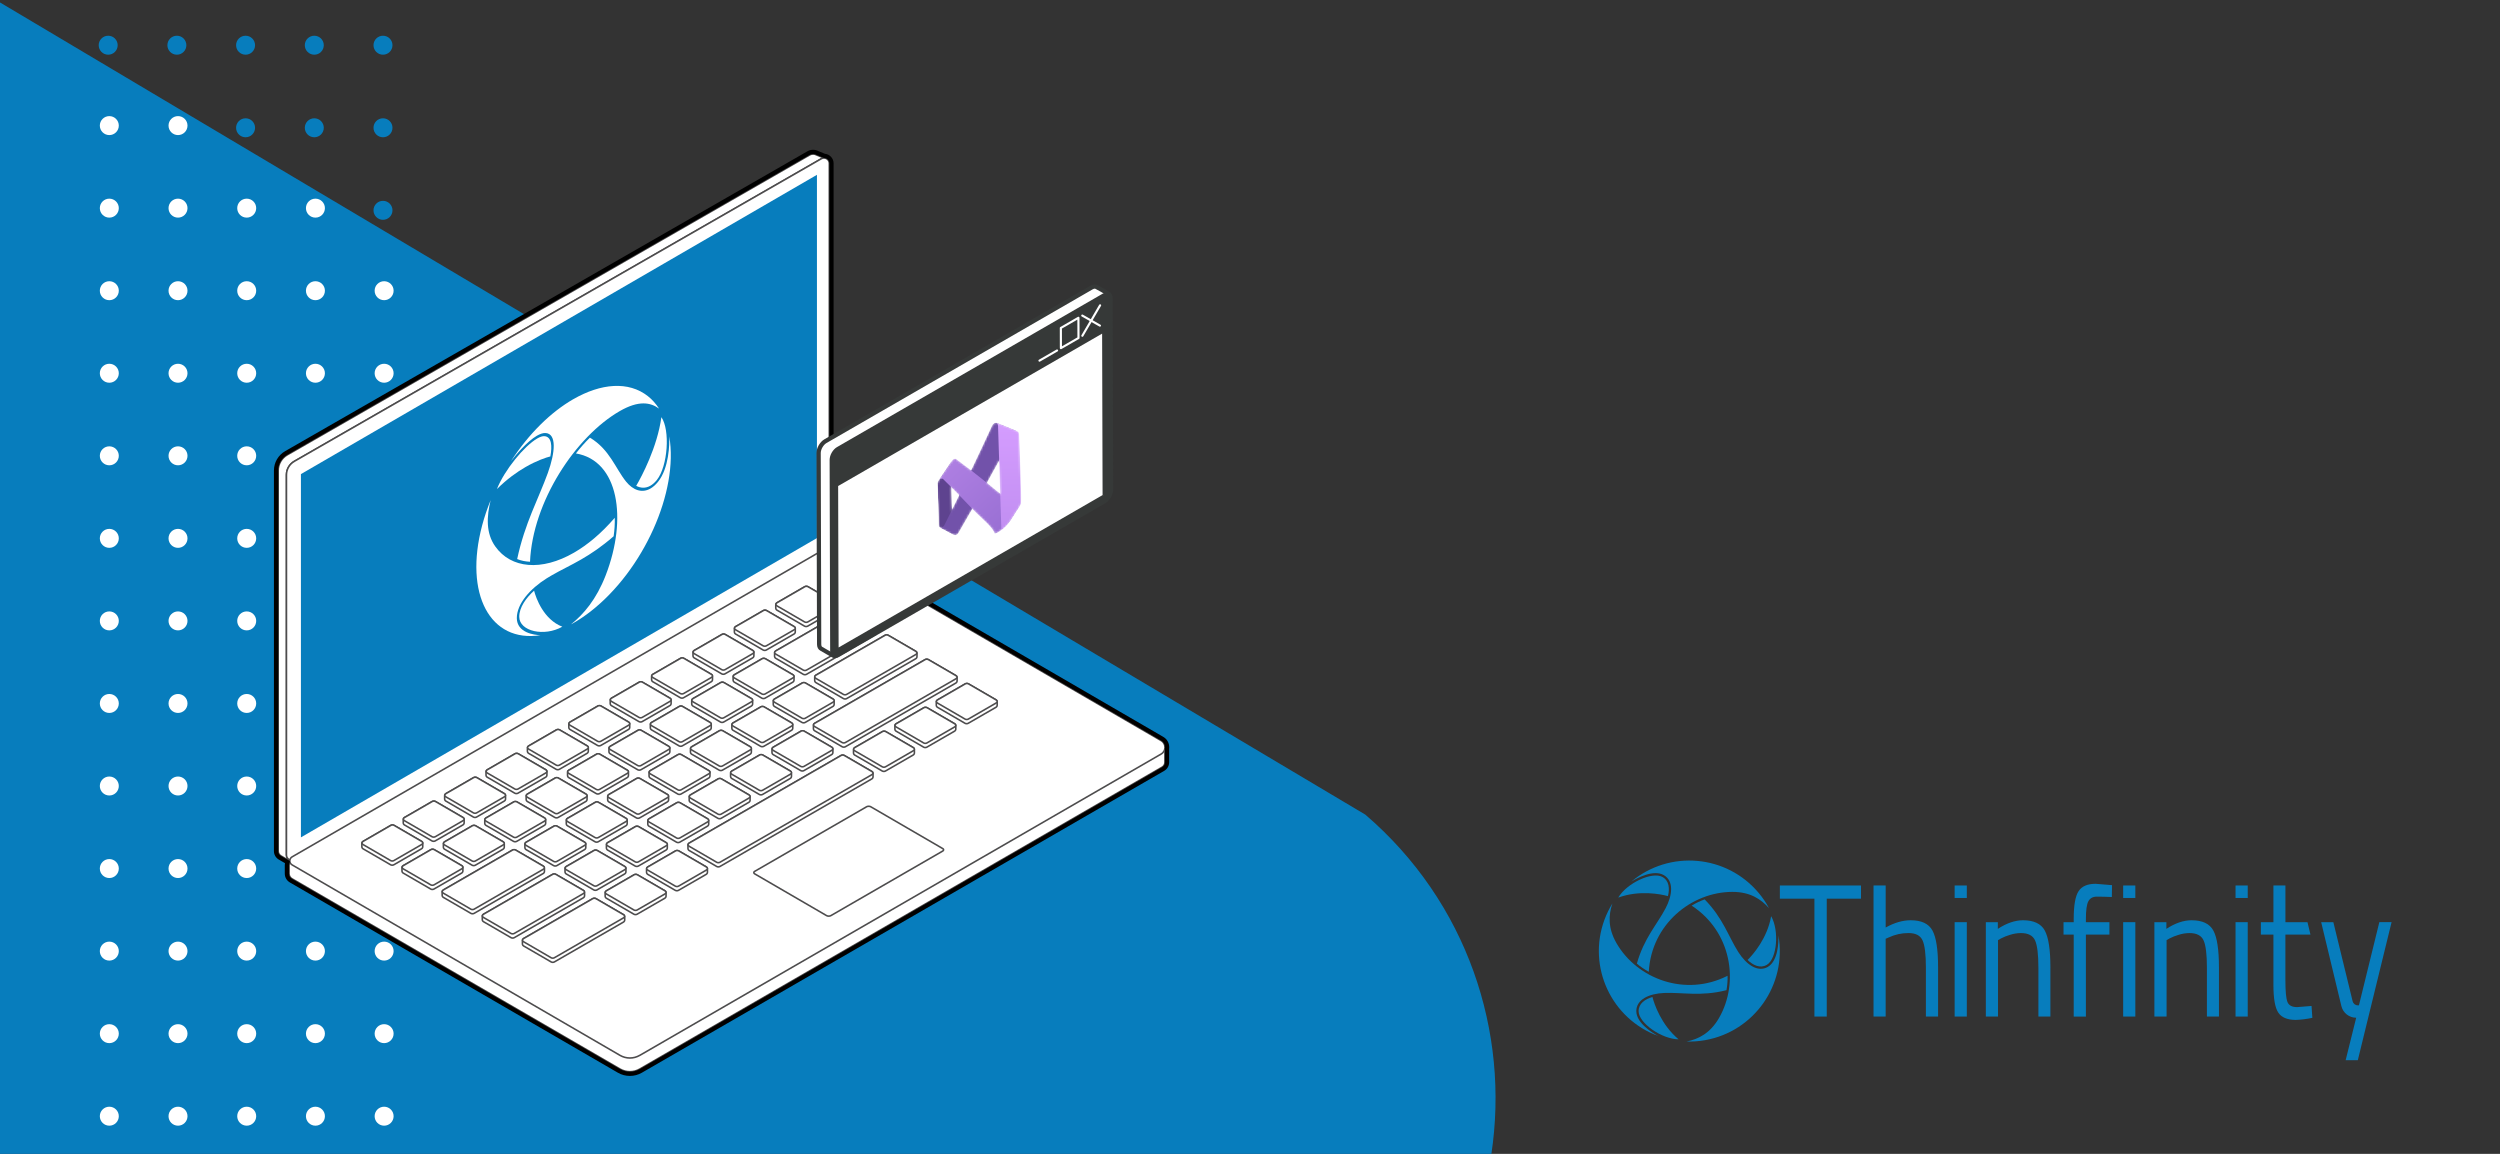 <?xml version="1.0" encoding="UTF-8"?> <svg xmlns="http://www.w3.org/2000/svg" xmlns:xlink="http://www.w3.org/1999/xlink" id="a" viewBox="0 0 1170 540"><rect x="0" y="0" width="1170" height="540" fill="#333333" stroke="none"/><defs><style>.fc{fill:#363938;stroke-miterlimit:10;}.fc,.fd,.fe{stroke:#363938;}.ff{fill:#077dbd;}.fg{fill:url(#fb);}.fh,.fi,.fe{fill:#fff;}.fj,.fd,.fk,.fi,.fe{stroke-linecap:round;stroke-linejoin:round;}.fj,.fd,.fk,.fl{fill:none;}.fj,.fi{stroke:#4d4c4d;stroke-width:.75px;}.fm{clip-path:url(#cc);}.fd{stroke-width:2px;}.fn{fill:url(#f`);}.fk{stroke:#fff;}.fo{mask:url(#ex);}.fp{clip-path:url(#ew);}.fq{clip-path:url(#b);}.fr{clip-path:url(#c);}.fs{fill:#5e438f;}.fe{stroke-width:.76px;}.ft{fill:url(#fa);}.fu{clip-path:url(#cb);}.fv{clip-path:url(#ev);}</style><clipPath id="b"><polygon class="fl" points="33.26 -425.91 196.26 -425.91 196.26 157.09 33.26 58.09 33.26 -425.91"></polygon></clipPath><clipPath id="c"><rect class="fl" x="27.11" y="-434.79" width="169.55" height="1094.03"></rect></clipPath><clipPath id="cb"><polygon class="fl" points="197.13 621.75 34.13 621.75 34.13 22.75 197.13 121.75 197.13 621.75"></polygon></clipPath><clipPath id="cc"><rect class="fl" x="33.74" y="-463.39" width="169.55" height="1094.03"></rect></clipPath><clipPath id="ev"><polyline class="fl" points="430.09 226.59 453.87 204.31 467.01 194.01 486.05 203.58 482.72 234.92 464.37 255.42 437.46 256.03"></polyline></clipPath><clipPath id="ew"><path class="fl" d="M438.19,211.52c12.83-6.39,25.65-12.78,38.48-19.17,.56,17.46,2.19,35.34,.78,52.76-12.79,5.14-25.58,10.28-38.37,15.42,.74-16.28-.4-32.73-.88-49.01Z"></path></clipPath><mask id="ex" x="438.65" y="197.8" width="39.37" height="52.65" maskUnits="userSpaceOnUse"><g id="ey"><path class="fh" d="M446.52,250.33c-2.65-1.45-3.98-2.15-6.63-3.53-.21-.11-.38-.29-.5-.52-.12-.24-.19-.53-.2-.85-.22-7.4-.33-11.1-.55-18.49-.01-.32,.04-.66,.14-1,.1-.34,.26-.66,.45-.95,2.5-3.67,3.74-5.53,6.24-9.27-.19,.29-.35,.62-.45,.96-.1,.34-.15,.69-.14,1.01,.31,10.41,.62,20.82,.94,31.23,0,.32,.08,.62,.2,.86,.12,.24,.29,.43,.5,.54Z"></path><path class="fh" d="M476.25,201.93c-.27-.11-.59-.09-.9,.06-.21,.1-.41,.25-.59,.45-.19,.2-.35,.44-.49,.71l-.11,.21c-2.61,4.91-3.92,7.33-6.54,12.14-2.3,4.22-3.45,6.31-5.75,10.46-2.73,4.91-4.09,7.34-6.83,12.15-2.53,4.45-3.8,6.65-6.33,11.01l-.11,.19c-.14,.25-.31,.47-.5,.65-.19,.18-.39,.31-.6,.39-.35,.14-.69,.13-.98-.02-2.65-1.45-3.98-2.15-6.63-3.53,.34,.18,.75,.15,1.15-.08s.77-.64,1.03-1.15c2.73-5.47,4.1-8.24,6.82-13.84,2.24-4.59,3.36-6.91,5.59-11.59,3.91-8.2,5.86-12.36,9.76-20.82,.14-.31,.32-.6,.53-.83,.2-.24,.43-.42,.66-.53,.32-.16,.63-.19,.9-.08,3.97,1.56,5.95,2.37,9.93,4.07Z"></path><path class="fh" d="M477.36,236.66c-3.75,5.14-4.32,8.38-10.02,12.34-.48,.33-.94,.57-1.29,.68-.35,.11-.57,.07-.62-.11-.75-2.87-6.09-6.92-10.4-11.46-2.46-2.6-3.69-3.87-6.14-6.39-2.99-3.05-4.48-4.54-7.46-7.46-.28-.27-.66-.34-1.07-.21-.41,.13-.81,.47-1.13,.93,2.5-3.67,3.74-5.53,6.24-9.27,.27-.4,.6-.71,.95-.88,.2-.1,.41-.15,.6-.14,.19,0,.37,.07,.52,.19l.12,.09c2.72,2.02,4.08,3.05,6.81,5.15,2.95,2.28,4.42,3.44,7.38,5.82,2.5,2.01,3.75,3.04,6.25,5.12,2.84,2.37,4.27,3.58,7.12,6.04l.12,.11c.15,.14,.33,.22,.53,.25,.19,.03,.4,0,.61-.09,.32-.13,.62-.38,.88-.73Z"></path><path class="fh" d="M477.02,203.44c.33,10.36,.66,20.71,.99,31.07,.01,.37-.04,.75-.16,1.13-.11,.37-.29,.73-.5,1.02-3.75,5.14-4.32,8.38-10.02,12.34,.33-.23,.65-.49,.95-.76,.29-.27,.35-.65,.34-1.01-.21-6.46-.31-9.69-.52-16.16-.2-6.23-.3-9.35-.5-15.58-.21-6.47-.31-9.7-.52-16.17-.01-.36-.09-.68-.22-.94-.13-.26-.32-.44-.55-.53,3.97,1.56,5.95,2.37,9.93,4.07,.23,.1,.41,.29,.55,.55,.13,.26,.21,.59,.22,.96Z"></path></g></mask><linearGradient id="f`" x1="477.57" y1="339.06" x2="437.63" y2="298.87" gradientTransform="translate(0 542) scale(1 -1)" gradientUnits="userSpaceOnUse"><stop offset="0" stop-color="#7252aa"></stop><stop offset="1" stop-color="#7252aa"></stop></linearGradient><linearGradient id="fa" x1="444.51" y1="326.61" x2="470.86" y2="297.11" gradientTransform="translate(0 542) scale(1 -1)" gradientUnits="userSpaceOnUse"><stop offset="0" stop-color="#ae7fe2"></stop><stop offset="1" stop-color="#9a70d4"></stop></linearGradient><linearGradient id="fb" x1="472.17" y1="345.18" x2="472.17" y2="293.05" gradientTransform="translate(0 542) scale(1 -1)" gradientUnits="userSpaceOnUse"><stop offset="0" stop-color="#d59dff"></stop><stop offset="1" stop-color="#c18ef1"></stop></linearGradient></defs><g class="fq"><g class="fr"><g><g id="d"><circle class="ff" cx="179.24" cy="21.16" r="4.44"></circle></g><g id="e"><circle class="ff" cx="179.24" cy="59.8" r="4.44"></circle></g><g id="f"><circle class="ff" cx="179.24" cy="98.43" r="4.44"></circle></g><g id="g"><circle class="ff" cx="179.24" cy="137.06" r="4.44"></circle></g><g id="h"><circle class="ff" cx="179.24" cy="175.7" r="4.44"></circle></g><g id="i"><circle class="ff" cx="179.24" cy="214.33" r="4.44"></circle></g><g id="j"><circle class="ff" cx="179.24" cy="252.96" r="4.44"></circle></g><g id="k"><circle class="ff" cx="179.24" cy="291.6" r="4.44"></circle></g><g id="l"><circle class="ff" cx="179.24" cy="330.23" r="4.44"></circle></g><g id="m"><circle class="ff" cx="179.24" cy="368.86" r="4.44"></circle></g><g id="n"><circle class="ff" cx="179.24" cy="407.5" r="4.44"></circle></g><g id="o"><circle class="ff" cx="179.24" cy="446.13" r="4.44"></circle></g><g id="p"><circle class="ff" cx="179.24" cy="484.76" r="4.44"></circle></g><g id="q"><circle class="ff" cx="179.24" cy="523.4" r="4.44"></circle></g><g id="r"><circle class="ff" cx="147.09" cy="21.16" r="4.44"></circle></g><g id="s"><circle class="ff" cx="147.09" cy="59.8" r="4.44"></circle></g><g id="t"><circle class="ff" cx="147.09" cy="98.43" r="4.44"></circle></g><g id="u"><circle class="ff" cx="147.09" cy="137.06" r="4.44"></circle></g><g id="v"><circle class="ff" cx="147.09" cy="175.7" r="4.44"></circle></g><g id="w"><circle class="ff" cx="147.09" cy="214.33" r="4.44"></circle></g><g id="x"><circle class="ff" cx="147.09" cy="252.96" r="4.44"></circle></g><g id="y"><circle class="ff" cx="147.09" cy="291.6" r="4.44"></circle></g><g id="a`"><circle class="ff" cx="147.09" cy="330.23" r="4.44"></circle></g><g id="aa"><circle class="ff" cx="147.09" cy="368.86" r="4.44"></circle></g><g id="ab"><circle class="ff" cx="147.09" cy="407.5" r="4.44"></circle></g><g id="ac"><circle class="ff" cx="147.09" cy="446.13" r="4.44"></circle></g><g id="ad"><circle class="ff" cx="147.09" cy="484.76" r="4.44"></circle></g><g id="ae"><circle class="ff" cx="147.09" cy="523.4" r="4.44"></circle></g><g id="af"><circle class="ff" cx="114.93" cy="21.16" r="4.44"></circle></g><g id="ag"><circle class="ff" cx="114.93" cy="59.8" r="4.44"></circle></g><g id="ah"><circle class="ff" cx="114.93" cy="98.43" r="4.44"></circle></g><g id="ai"><circle class="ff" cx="114.93" cy="137.06" r="4.44"></circle></g><g id="aj"><circle class="ff" cx="114.93" cy="175.7" r="4.44"></circle></g><g id="ak"><circle class="ff" cx="114.93" cy="214.33" r="4.44"></circle></g><g id="al"><circle class="ff" cx="114.93" cy="252.96" r="4.44"></circle></g><g id="am"><circle class="ff" cx="114.93" cy="291.6" r="4.44"></circle></g><g id="an"><circle class="ff" cx="114.93" cy="330.23" r="4.44"></circle></g><g id="ao"><circle class="ff" cx="114.93" cy="368.86" r="4.44"></circle></g><g id="ap"><circle class="ff" cx="114.93" cy="407.5" r="4.44"></circle></g><g id="aq"><circle class="ff" cx="114.93" cy="446.13" r="4.44"></circle></g><g id="ar"><circle class="ff" cx="114.93" cy="484.76" r="4.44"></circle></g><g id="as"><circle class="ff" cx="114.93" cy="523.4" r="4.44"></circle></g><g id="at"><circle class="ff" cx="82.78" cy="21.16" r="4.44"></circle></g><g id="au"><circle class="ff" cx="82.78" cy="59.8" r="4.44"></circle></g><g id="av"><circle class="ff" cx="82.78" cy="98.43" r="4.44"></circle></g><g id="aw"><circle class="ff" cx="82.78" cy="137.06" r="4.44"></circle></g><g id="ax"><circle class="ff" cx="82.78" cy="175.7" r="4.44"></circle></g><g id="ay"><circle class="ff" cx="82.78" cy="214.33" r="4.44"></circle></g><g id="b`"><circle class="ff" cx="82.78" cy="252.96" r="4.44"></circle></g><g id="ba"><circle class="ff" cx="82.78" cy="291.6" r="4.44"></circle></g><g id="bb"><circle class="ff" cx="82.78" cy="330.23" r="4.44"></circle></g><g id="bc"><circle class="ff" cx="82.78" cy="368.86" r="4.44"></circle></g><g id="bd"><circle class="ff" cx="82.78" cy="407.5" r="4.44"></circle></g><g id="be"><circle class="ff" cx="82.78" cy="446.13" r="4.44"></circle></g><g id="bf"><circle class="ff" cx="82.78" cy="484.76" r="4.44"></circle></g><g id="bg"><circle class="ff" cx="82.78" cy="523.4" r="4.44"></circle></g><g id="bh"><circle class="ff" cx="50.63" cy="21.16" r="4.44"></circle></g><g id="bi"><circle class="ff" cx="50.63" cy="59.8" r="4.44"></circle></g><g id="bj"><circle class="ff" cx="50.63" cy="98.43" r="4.44"></circle></g><g id="bk"><circle class="ff" cx="50.63" cy="137.06" r="4.44"></circle></g><g id="bl"><circle class="ff" cx="50.63" cy="175.7" r="4.44"></circle></g><g id="bm"><circle class="ff" cx="50.63" cy="214.33" r="4.44"></circle></g><g id="bn"><circle class="ff" cx="50.63" cy="252.96" r="4.44"></circle></g><g id="bo"><circle class="ff" cx="50.63" cy="291.6" r="4.44"></circle></g><g id="bp"><circle class="ff" cx="50.63" cy="330.23" r="4.44"></circle></g><g id="bq"><circle class="ff" cx="50.63" cy="368.86" r="4.44"></circle></g><g id="br"><circle class="ff" cx="50.63" cy="407.5" r="4.44"></circle></g><g id="bs"><circle class="ff" cx="50.63" cy="446.13" r="4.44"></circle></g><g id="bt"><circle class="ff" cx="50.63" cy="484.76" r="4.44"></circle></g><g id="bu"><circle class="ff" cx="50.63" cy="523.4" r="4.44"></circle></g></g></g></g><g><path id="bv" class="ff" d="M827.37,452.49c4.77-2.77,5.08-11.65,4.94-14.72,4.05,23.04-11.35,44.99-34.39,49.04-2.83,.5-5.71,.7-8.58,.62,5.52-1.11,11.01-3.82,15.17-11.02,9.6-16.66,5.76-40.5-12.81-52.57,1.92-1.19,3.96-2.17,6.09-2.92,8.62,8.82,11.1,17.31,15.7,24.58,3.79,5.98,9.16,9.73,13.88,7h0Z"></path><path id="bw" class="ff" d="M826.89,451.53c4.75-2.8,5.88-15.92,2.01-22.76-1.81,10.45-8.62,18.14-11.03,20.49,2.59,2.51,5.93,4.1,9.02,2.27h0Z"></path><path id="bx" class="ff" d="M765.8,473.23c0,5.54,7.55,10.22,10.29,11.64-21.97-8.03-33.27-32.34-25.25-54.31,.99-2.7,2.25-5.29,3.76-7.74-1.79,5.33-2.21,11.46,1.96,18.65,9.61,16.65,32.18,25.24,51.94,15.19,.07,2.26-.1,4.52-.52,6.74-11.98,3.06-20.56,.95-29.16,1.31-7.1,.29-13.03,3.06-13.03,8.52h.01Z"></path><path id="by" class="ff" d="M766.87,473.28c.04,5.52,10.84,13.05,18.7,13.12-8.12-6.79-11.41-16.55-12.22-19.8-3.46,.98-6.51,3.07-6.48,6.68h0Z"></path><path id="c`" class="ff" d="M778.63,409.54c-4.8-2.76-12.62,1.43-15.22,3.08,17.94-15.02,44.65-12.65,59.67,5.29,1.85,2.21,3.46,4.59,4.83,7.13-3.73-4.22-8.8-7.64-17.13-7.64-19.22,0-37.95,15.25-39.15,37.39-1.99-1.07-3.86-2.35-5.58-3.82,3.34-11.9,9.45-18.28,13.45-25.9,3.3-6.28,3.87-12.8-.85-15.52h-.02Z"></path><path id="ca" class="ff" d="M778.05,410.44c-4.8-2.72-16.71,2.86-20.72,9.64,9.96-3.65,20.05-1.61,23.26-.69,.88-3.49,.61-7.18-2.54-8.95h0Z"></path><path class="ff" d="M976.2,437.4v38.36h-5.7v-38.36h-4.77v-5.81h4.77v-1.6c0-6.32,.76-10.63,2.28-12.93s4.18-3.45,7.97-3.44l7.67,.63-.08,5.55c-2.84-.12-5.18-.18-7.02-.18s-3.16,.71-3.95,2.14c-.78,1.43-1.17,4.21-1.17,8.32v1.51h11.01v5.81h-11.01Z"></path><path class="ff" d="M832.97,420.58v-6.17h37.97v6.17h-16.02v55.17h-5.77v-55.17h-16.18Z"></path><path class="ff" d="M882.5,475.75h-5.69v-61.35h5.69v19.68c4.05-2.26,7.95-3.4,11.69-3.4,5.06,0,8.47,1.61,10.21,4.83,1.75,3.22,2.62,8.95,2.62,17.19v23.05h-5.7v-22.89c0-6.2-.52-10.45-1.56-12.75s-3.23-3.44-6.57-3.44-6.36,.7-9.27,2.05l-1.43,.63v36.4Z"></path><path class="ff" d="M914.77,420.25v-5.84h5.7v5.84h-5.7Zm0,55.5v-44.17h5.7v44.17h-5.7Z"></path><path class="ff" d="M935.07,475.75h-5.7v-44.17h5.62v3.13c4.1-2.68,8.03-4.03,11.77-4.03,5.06,0,8.47,1.61,10.21,4.83s2.62,8.95,2.62,17.19v23.05h-5.62v-22.89c0-6.2-.52-10.45-1.56-12.75s-3.25-3.44-6.65-3.44c-1.74,.02-3.47,.31-5.12,.85-1.43,.41-2.82,.97-4.14,1.65l-1.43,.81v35.76h0Z"></path><path class="ff" d="M993.64,420.25v-5.84h5.7v5.84h-5.7Zm0,55.5v-44.17h5.7v44.17h-5.7Z"></path><path class="ff" d="M1013.95,475.75h-5.7v-44.17h5.62v3.13c4.1-2.68,8.02-4.03,11.77-4.03,5.06,0,8.47,1.61,10.21,4.83,1.75,3.22,2.62,8.95,2.62,17.19v23.05h-5.63v-22.89c0-6.2-.52-10.45-1.56-12.75s-3.25-3.44-6.63-3.44c-1.74,.02-3.47,.31-5.12,.85-1.43,.41-2.82,.97-4.14,1.65l-1.43,.81v35.76h0Z"></path><path class="ff" d="M1046.23,420.25v-5.84h5.71v5.84h-5.71Zm0,55.5v-44.17h5.71v44.17h-5.71Z"></path><path class="ff" d="M1081.3,437.4l-1.4-5.81h-10.32v-17.19h-5.62v17.19h-5.87v5.81h5.87v23.53c0,6.38,.76,10.71,2.28,12.97,1.52,2.27,4.25,3.41,8.2,3.42,2.61-.1,5.2-.43,7.74-.98l-.38-5.55-6.76,.54c-2.38,0-3.88-.81-4.52-2.42-.63-1.61-.95-4.98-.95-10.11v-21.41h11.73Z"></path><path class="ff" d="M1086.31,431.58h5.7l9.03,37.03c.27,1.1,1.25,1.88,2.39,1.88h.55l9.55-38.92h5.73l-15.8,64.59h-5.69l4.93-19.86h0c-3.29,0-6.15-2.24-6.93-5.43l-9.46-39.3h0Z"></path></g><g><path class="ff" d="M638.93,381.22L-1.78,.09V540.39H697.92c8.74-57.43-11.21-118.2-58.99-159.18h0Z"></path><g class="fu"><g class="fm"><g><g id="cd"><circle class="fh" cx="51.16" cy="522.38" r="4.44"></circle></g><g id="ce"><circle class="fh" cx="51.16" cy="483.75" r="4.44"></circle></g><g id="cf"><circle class="fh" cx="51.16" cy="445.12" r="4.44"></circle></g><g id="cg"><circle class="fh" cx="51.16" cy="406.48" r="4.44"></circle></g><g id="ch"><circle class="fh" cx="51.16" cy="367.85" r="4.44"></circle></g><g id="ci"><circle class="fh" cx="51.16" cy="329.22" r="4.44"></circle></g><g id="cj"><circle class="fh" cx="51.16" cy="290.58" r="4.44"></circle></g><g id="ck"><circle class="fh" cx="51.16" cy="251.95" r="4.44"></circle></g><g id="cl"><circle class="fh" cx="51.16" cy="213.32" r="4.44"></circle></g><g id="cm"><circle class="fh" cx="51.16" cy="174.68" r="4.44"></circle></g><g id="cn"><circle class="fh" cx="51.16" cy="136.05" r="4.44"></circle></g><g id="co"><circle class="fh" cx="51.16" cy="97.41" r="4.44"></circle></g><g id="cp"><circle class="fh" cx="51.16" cy="58.78" r="4.44"></circle></g><g id="cq"><circle class="fh" cx="51.16" cy="20.15" r="4.44"></circle></g><g id="cr"><circle class="fh" cx="83.31" cy="522.38" r="4.44"></circle></g><g id="cs"><circle class="fh" cx="83.31" cy="483.75" r="4.44"></circle></g><g id="ct"><circle class="fh" cx="83.31" cy="445.12" r="4.44"></circle></g><g id="cu"><circle class="fh" cx="83.31" cy="406.48" r="4.44"></circle></g><g id="cv"><circle class="fh" cx="83.31" cy="367.85" r="4.44"></circle></g><g id="cw"><circle class="fh" cx="83.31" cy="329.22" r="4.44"></circle></g><g id="cx"><circle class="fh" cx="83.31" cy="290.58" r="4.44"></circle></g><g id="cy"><circle class="fh" cx="83.31" cy="251.95" r="4.44"></circle></g><g id="d`"><circle class="fh" cx="83.31" cy="213.32" r="4.44"></circle></g><g id="da"><circle class="fh" cx="83.31" cy="174.68" r="4.44"></circle></g><g id="db"><circle class="fh" cx="83.31" cy="136.05" r="4.44"></circle></g><g id="dc"><circle class="fh" cx="83.31" cy="97.41" r="4.44"></circle></g><g id="dd"><circle class="fh" cx="83.31" cy="58.78" r="4.44"></circle></g><g id="de"><circle class="fh" cx="83.31" cy="20.15" r="4.44"></circle></g><g id="df"><circle class="fh" cx="115.46" cy="522.38" r="4.44"></circle></g><g id="dg"><circle class="fh" cx="115.46" cy="483.75" r="4.44"></circle></g><g id="dh"><circle class="fh" cx="115.46" cy="445.12" r="4.44"></circle></g><g id="di"><circle class="fh" cx="115.46" cy="406.48" r="4.44"></circle></g><g id="dj"><circle class="fh" cx="115.46" cy="367.85" r="4.44"></circle></g><g id="dk"><circle class="fh" cx="115.46" cy="329.22" r="4.44"></circle></g><g id="dl"><circle class="fh" cx="115.46" cy="290.58" r="4.44"></circle></g><g id="dm"><circle class="fh" cx="115.46" cy="251.95" r="4.44"></circle></g><g id="dn"><circle class="fh" cx="115.46" cy="213.32" r="4.44"></circle></g><g id="do"><circle class="fh" cx="115.46" cy="174.68" r="4.44"></circle></g><g id="dp"><circle class="fh" cx="115.46" cy="136.05" r="4.44"></circle></g><g id="dq"><circle class="fh" cx="115.46" cy="97.41" r="4.44"></circle></g><g id="dr"><circle class="fh" cx="115.46" cy="58.78" r="4.44"></circle></g><g id="ds"><circle class="fh" cx="115.46" cy="20.15" r="4.44"></circle></g><g id="dt"><circle class="fh" cx="147.62" cy="522.38" r="4.44"></circle></g><g id="du"><circle class="fh" cx="147.62" cy="483.75" r="4.44"></circle></g><g id="dv"><circle class="fh" cx="147.62" cy="445.12" r="4.44"></circle></g><g id="dw"><circle class="fh" cx="147.62" cy="406.48" r="4.44"></circle></g><g id="dx"><circle class="fh" cx="147.62" cy="367.85" r="4.44"></circle></g><g id="dy"><circle class="fh" cx="147.62" cy="329.22" r="4.44"></circle></g><g id="e`"><circle class="fh" cx="147.62" cy="290.58" r="4.44"></circle></g><g id="ea"><circle class="fh" cx="147.62" cy="251.95" r="4.44"></circle></g><g id="eb"><circle class="fh" cx="147.62" cy="213.32" r="4.44"></circle></g><g id="ec"><circle class="fh" cx="147.62" cy="174.68" r="4.44"></circle></g><g id="ed"><circle class="fh" cx="147.62" cy="136.05" r="4.44"></circle></g><g id="ee"><circle class="fh" cx="147.62" cy="97.41" r="4.44"></circle></g><g id="ef"><circle class="fh" cx="147.62" cy="58.78" r="4.44"></circle></g><g id="eg"><circle class="fh" cx="147.62" cy="20.15" r="4.44"></circle></g><g id="eh"><circle class="fh" cx="179.77" cy="522.38" r="4.44"></circle></g><g id="ei"><circle class="fh" cx="179.77" cy="483.75" r="4.44"></circle></g><g id="ej"><circle class="fh" cx="179.77" cy="445.12" r="4.44"></circle></g><g id="ek"><circle class="fh" cx="179.77" cy="406.48" r="4.44"></circle></g><g id="el"><circle class="fh" cx="179.77" cy="367.85" r="4.44"></circle></g><g id="em"><circle class="fh" cx="179.77" cy="329.22" r="4.44"></circle></g><g id="en"><circle class="fh" cx="179.77" cy="290.58" r="4.44"></circle></g><g id="eo"><circle class="fh" cx="179.77" cy="251.95" r="4.44"></circle></g><g id="ep"><circle class="fh" cx="179.77" cy="213.32" r="4.44"></circle></g><g id="eq"><circle class="fh" cx="179.77" cy="174.68" r="4.44"></circle></g><g id="er"><circle class="fh" cx="179.77" cy="136.05" r="4.44"></circle></g><g id="es"><circle class="fh" cx="179.77" cy="97.41" r="4.44"></circle></g><g id="et"><circle class="fh" cx="179.77" cy="58.78" r="4.44"></circle></g><g id="eu"><circle class="fh" cx="179.77" cy="20.15" r="4.44"></circle></g></g></g></g></g><g><g><polygon class="fi" points="140.83 390.52 382.33 250.45 382.33 80.44 140.83 220.51 140.83 390.52"></polygon><path class="fi" d="M136.67,402.49l245.41-141.72c3.37-1.95,7.52-1.94,10.88,.01l150.69,87.53c.95,.55,1.53,1.56,1.53,2.66v5.81c0,.92-.5,1.78-1.29,2.24l-244.49,141.3c-2.85,1.65-6.37,1.64-9.22,0l-153.54-89.06c-.84-.49-1.36-1.39-1.36-2.36v-4.02c0-.98,.53-1.89,1.38-2.38h0Z"></path><path class="fi" d="M299.4,494.12l243.99-141.02c2.43-1.4,2.43-4.9,0-6.31l-150.44-87.38c-3.36-1.95-7.51-1.96-10.88-.01l-245.35,141.8c-1.45,.84-1.46,2.94,0,3.78l153.45,89.13c2.85,1.65,6.37,1.66,9.22,0h.01Z"></path><path class="fi" d="M382.99,261.53l-245.2,140.78c-1.66,.95-3.72-.24-3.72-2.16V222.25c0-2.62,1.4-5.04,3.68-6.35L384.4,74.29c.4-.23,.82-.33,1.23-.33l-3.44-1.42c-1.03-.59-2.29-.6-3.32,0L134.45,212.87c-2.63,1.51-4.25,4.31-4.25,7.34v178.12c0,.89,.45,1.71,1.2,2.18,1.07,.68,2.74,1.6,3.84,2.2,.7,.38,1.54,.37,2.23-.03l245.35-140.87c3.28-1.88,5.3-5.37,5.3-9.15h0c0,3.66-1.96,7.04-5.13,8.86h0Z"></path><path class="fi" d="M137.79,402.31l245.2-140.78c3.17-1.82,5.13-5.2,5.13-8.86V76.44c0-1.91-2.07-3.11-3.72-2.16L137.74,215.9c-2.27,1.31-3.68,3.73-3.68,6.35v177.9c0,1.91,2.07,3.11,3.72,2.16h0Z"></path><polygon class="ff" points="140.83 391.89 382.33 251.82 382.33 81.81 140.83 221.88 140.83 391.89"></polygon><path class="fi" d="M136.67,402.49l245.41-141.72c3.37-1.95,7.52-1.94,10.88,.01l150.69,87.53c.95,.55,1.53,1.56,1.53,2.66v5.81c0,.92-.5,1.78-1.29,2.24l-244.49,141.3c-2.85,1.65-6.37,1.64-9.22,0l-153.54-89.06c-.84-.49-1.36-1.39-1.36-2.36v-4.02c0-.98,.53-1.89,1.38-2.38h0Z"></path><path class="fi" d="M299.4,493.92l243.99-141.02c2.43-1.4,2.43-4.9,0-6.31l-150.44-87.38c-3.36-1.95-7.51-1.96-10.88-.01l-245.35,141.8c-1.45,.84-1.46,2.94,0,3.78l153.45,89.13c2.85,1.65,6.37,1.66,9.22,0h.01Z"></path><g><g><path class="fi" d="M363.59,282.11l13.05-7.54c.4-.23,1.06-.23,1.46,0l12.96,7.53c.31,.18,.51,.52,.5,.88v1.57c0,.41-.22,.79-.58,.99l-12.99,7.5c-.4,.23-1.06,.23-1.46,0l-12.9-7.49c-.36-.21-.57-.59-.57-1v-1.57c0-.36,.2-.7,.51-.88h.02Z"></path><path class="fi" d="M363.67,282.07c-.72,.42-.72,1.1,0,1.52l12.89,7.49c.4,.23,1.06,.23,1.46,0l13.02-7.52c.7-.41,.7-1.07,0-1.48l-12.92-7.51c-.4-.23-1.06-.23-1.46,0l-12.98,7.5h0Z"></path></g><g><path class="fi" d="M344.22,293.28l13.05-7.54c.4-.23,1.06-.23,1.46,0l12.96,7.53c.31,.18,.51,.52,.5,.88v1.57c0,.41-.22,.79-.58,.99l-12.99,7.5c-.4,.23-1.06,.23-1.46,0l-12.9-7.49c-.36-.21-.57-.59-.57-1v-1.57c0-.36,.2-.7,.51-.88h.02Z"></path><path class="fi" d="M344.29,293.24c-.72,.42-.72,1.1,0,1.52l12.89,7.49c.4,.23,1.06,.23,1.46,0l13.02-7.52c.7-.41,.7-1.07,0-1.48l-12.92-7.51c-.4-.23-1.06-.23-1.46,0l-12.98,7.5h0Z"></path></g><g><path class="fi" d="M324.85,304.45l13.05-7.54c.4-.23,1.06-.23,1.46,0l12.96,7.53c.31,.18,.51,.52,.5,.88v1.57c0,.41-.22,.79-.58,.99l-12.99,7.5c-.4,.23-1.06,.23-1.46,0l-12.9-7.49c-.36-.21-.57-.59-.57-1v-1.57c0-.36,.2-.7,.51-.88h.02Z"></path><path class="fi" d="M324.92,304.41c-.72,.42-.72,1.1,0,1.52l12.89,7.49c.4,.23,1.06,.23,1.46,0l13.02-7.52c.7-.41,.7-1.07,0-1.48l-12.92-7.51c-.4-.23-1.06-.23-1.46,0l-12.98,7.5h0Z"></path></g><g><path class="fi" d="M305.48,315.62l13.05-7.54c.4-.23,1.06-.23,1.46,0l12.96,7.53c.31,.18,.51,.52,.5,.88v1.57c0,.41-.22,.79-.58,.99l-12.99,7.5c-.4,.23-1.06,.23-1.46,0l-12.9-7.49c-.36-.21-.57-.59-.57-1v-1.57c0-.36,.2-.7,.51-.88h.02Z"></path><path class="fi" d="M305.55,315.58c-.72,.42-.72,1.1,0,1.52l12.89,7.49c.4,.23,1.06,.23,1.46,0l13.02-7.52c.7-.41,.7-1.07,0-1.48l-12.92-7.51c-.4-.23-1.06-.23-1.46,0l-12.98,7.5h0Z"></path></g><g><path class="fi" d="M266.74,337.96l13.05-7.54c.4-.23,1.06-.23,1.46,0l12.96,7.53c.31,.18,.51,.52,.5,.88v1.57c0,.41-.22,.79-.58,.99l-12.99,7.5c-.4,.23-1.06,.23-1.46,0l-12.9-7.49c-.36-.21-.57-.59-.57-1v-1.57c0-.36,.2-.7,.51-.88h.02Z"></path><path class="fi" d="M266.81,337.92c-.72,.42-.72,1.1,0,1.52l12.89,7.49c.4,.23,1.06,.23,1.46,0l13.02-7.52c.7-.41,.7-1.07,0-1.48l-12.92-7.51c-.4-.23-1.06-.23-1.46,0l-12.98,7.5h0Z"></path></g><g><path class="fi" d="M286.11,326.79l13.05-7.54c.4-.23,1.06-.23,1.46,0l12.96,7.53c.31,.18,.51,.52,.5,.88v1.57c0,.41-.22,.79-.58,.99l-12.99,7.5c-.4,.23-1.06,.23-1.46,0l-12.9-7.49c-.36-.21-.57-.59-.57-1v-1.57c0-.36,.2-.7,.51-.88h.02Z"></path><path class="fi" d="M286.18,326.75c-.72,.42-.72,1.1,0,1.52l12.89,7.49c.4,.23,1.06,.23,1.46,0l13.02-7.52c.7-.41,.7-1.07,0-1.48l-12.92-7.51c-.4-.23-1.06-.23-1.46,0l-12.98,7.5h0Z"></path></g><g><path class="fi" d="M247.36,349.12l13.05-7.54c.4-.23,1.06-.23,1.46,0l12.96,7.53c.31,.18,.51,.52,.5,.88v1.57c0,.41-.22,.79-.58,.99l-12.99,7.5c-.4,.23-1.06,.23-1.46,0l-12.9-7.49c-.36-.21-.57-.59-.57-1v-1.57c0-.36,.2-.7,.51-.88h.02Z"></path><path class="fi" d="M247.44,349.08c-.72,.42-.72,1.1,0,1.52l12.89,7.49c.4,.23,1.06,.23,1.46,0l13.02-7.52c.7-.41,.7-1.07,0-1.48l-12.92-7.51c-.4-.23-1.06-.23-1.46,0l-12.98,7.5h0Z"></path></g><g><path class="fi" d="M227.99,360.29l13.05-7.54c.4-.23,1.06-.23,1.46,0l12.96,7.53c.31,.18,.51,.52,.5,.88v1.57c0,.41-.22,.79-.58,.99l-12.99,7.5c-.4,.23-1.06,.23-1.46,0l-12.9-7.49c-.36-.21-.57-.59-.57-1v-1.57c0-.36,.2-.7,.51-.88h.02Z"></path><path class="fi" d="M228.06,360.25c-.72,.42-.72,1.1,0,1.52l12.89,7.49c.4,.23,1.06,.23,1.46,0l13.02-7.52c.7-.41,.7-1.07,0-1.48l-12.92-7.51c-.4-.23-1.06-.23-1.46,0l-12.98,7.5h0Z"></path></g><g><path class="fi" d="M208.62,371.46l13.05-7.54c.4-.23,1.06-.23,1.46,0l12.96,7.53c.31,.18,.51,.52,.5,.88v1.57c0,.41-.22,.79-.58,.99l-12.99,7.5c-.4,.23-1.06,.23-1.46,0l-12.9-7.49c-.36-.21-.57-.59-.57-1v-1.57c0-.36,.2-.7,.51-.88h.02Z"></path><path class="fi" d="M208.69,371.42c-.72,.42-.72,1.1,0,1.52l12.89,7.49c.4,.23,1.06,.23,1.46,0l13.02-7.52c.7-.41,.7-1.07,0-1.48l-12.92-7.51c-.4-.23-1.06-.23-1.46,0l-12.98,7.5h0Z"></path></g><g><path class="fi" d="M189.25,382.63l13.05-7.54c.4-.23,1.06-.23,1.46,0l12.96,7.53c.31,.18,.51,.52,.5,.88v1.57c0,.41-.22,.79-.58,.99l-12.99,7.5c-.4,.23-1.06,.23-1.46,0l-12.9-7.49c-.36-.21-.57-.59-.57-1v-1.57c0-.36,.2-.7,.51-.88h.02Z"></path><path class="fi" d="M189.32,382.59c-.72,.42-.72,1.1,0,1.52l12.89,7.49c.4,.23,1.06,.23,1.46,0l13.02-7.52c.7-.41,.7-1.07,0-1.48l-12.92-7.51c-.4-.23-1.06-.23-1.46,0l-12.98,7.5h0Z"></path></g><g><path class="fi" d="M169.88,393.8l13.05-7.54c.4-.23,1.06-.23,1.46,0l12.96,7.53c.31,.18,.51,.52,.5,.88v1.57c0,.41-.22,.79-.58,.99l-12.99,7.5c-.4,.23-1.06,.23-1.46,0l-12.9-7.49c-.36-.21-.57-.59-.57-1v-1.57c0-.36,.2-.7,.51-.88h.02Z"></path><path class="fi" d="M169.95,393.76c-.72,.42-.72,1.1,0,1.52l12.89,7.49c.4,.23,1.06,.23,1.46,0l13.02-7.52c.7-.41,.7-1.07,0-1.48l-12.92-7.51c-.4-.23-1.06-.23-1.46,0l-12.98,7.5h-.01Z"></path></g><g><path class="fi" d="M343.63,315.82l13.05-7.54c.4-.23,1.06-.23,1.46,0l12.96,7.53c.31,.18,.51,.52,.5,.88v1.57c0,.41-.22,.79-.58,.99l-12.99,7.5c-.4,.23-1.06,.23-1.46,0l-12.9-7.49c-.36-.21-.57-.59-.57-1v-1.57c0-.36,.2-.7,.51-.88h.02Z"></path><path class="fi" d="M343.7,315.78c-.72,.42-.72,1.1,0,1.52l12.89,7.49c.4,.23,1.06,.23,1.46,0l13.02-7.52c.7-.41,.7-1.07,0-1.48l-12.92-7.51c-.4-.23-1.06-.23-1.46,0l-12.98,7.5h0Z"></path></g><g><path class="fi" d="M324.26,326.99l13.05-7.54c.4-.23,1.06-.23,1.46,0l12.96,7.53c.31,.18,.51,.52,.5,.88v1.57c0,.41-.22,.79-.58,.99l-12.99,7.5c-.4,.23-1.06,.23-1.46,0l-12.9-7.49c-.36-.21-.57-.59-.57-1v-1.57c0-.36,.2-.7,.51-.88h.02Z"></path><path class="fi" d="M324.33,326.94c-.72,.42-.72,1.1,0,1.52l12.89,7.49c.4,.23,1.06,.23,1.46,0l13.02-7.52c.7-.41,.7-1.07,0-1.48l-12.92-7.51c-.4-.23-1.06-.23-1.46,0l-12.98,7.5h0Z"></path></g><g><path class="fi" d="M285.52,349.32l13.05-7.54c.4-.23,1.06-.23,1.46,0l12.96,7.53c.31,.18,.51,.52,.5,.88v1.57c0,.41-.22,.79-.58,.99l-12.99,7.5c-.4,.23-1.06,.23-1.46,0l-12.9-7.49c-.36-.21-.57-.59-.57-1v-1.57c0-.36,.2-.7,.51-.88h.02Z"></path><path class="fi" d="M285.59,349.28c-.72,.42-.72,1.1,0,1.52l12.89,7.49c.4,.23,1.06,.23,1.46,0l13.02-7.52c.7-.41,.7-1.07,0-1.48l-12.92-7.51c-.4-.23-1.06-.23-1.46,0l-12.98,7.5h0Z"></path></g><g><path class="fi" d="M304.89,338.15l13.05-7.54c.4-.23,1.06-.23,1.46,0l12.96,7.53c.31,.18,.51,.52,.5,.88v1.57c0,.41-.22,.79-.58,.99l-12.99,7.5c-.4,.23-1.06,.23-1.46,0l-12.9-7.49c-.36-.21-.57-.59-.57-1v-1.57c0-.36,.2-.7,.51-.88h.02Z"></path><path class="fi" d="M304.96,338.11c-.72,.42-.72,1.1,0,1.52l12.89,7.49c.4,.23,1.06,.23,1.46,0l13.02-7.52c.7-.41,.7-1.07,0-1.48l-12.92-7.51c-.4-.23-1.06-.23-1.46,0l-12.98,7.5h0Z"></path></g><g><path class="fi" d="M266.14,360.49l13.05-7.54c.4-.23,1.06-.23,1.46,0l12.96,7.53c.31,.18,.51,.52,.5,.88v1.57c0,.41-.22,.79-.58,.99l-12.99,7.5c-.4,.23-1.06,.23-1.46,0l-12.9-7.49c-.36-.21-.57-.59-.57-1v-1.57c0-.36,.2-.7,.51-.88h.02Z"></path><path class="fi" d="M266.21,360.45c-.72,.42-.72,1.1,0,1.52l12.89,7.49c.4,.23,1.06,.23,1.46,0l13.02-7.52c.7-.41,.7-1.07,0-1.48l-12.92-7.51c-.4-.23-1.06-.23-1.46,0l-12.98,7.5h0Z"></path></g><g><path class="fi" d="M246.77,371.66l13.05-7.54c.4-.23,1.06-.23,1.46,0l12.96,7.53c.31,.18,.51,.52,.5,.88v1.57c0,.41-.22,.79-.58,.99l-12.99,7.5c-.4,.23-1.06,.23-1.46,0l-12.9-7.49c-.36-.21-.57-.59-.57-1v-1.57c0-.36,.2-.7,.51-.88h.02Z"></path><path class="fi" d="M246.84,371.62c-.72,.42-.72,1.1,0,1.52l12.89,7.49c.4,.23,1.06,.23,1.46,0l13.02-7.52c.7-.41,.7-1.07,0-1.48l-12.92-7.51c-.4-.23-1.06-.23-1.46,0l-12.98,7.5h0Z"></path></g><g><path class="fi" d="M227.4,382.83l13.05-7.54c.4-.23,1.06-.23,1.46,0l12.96,7.53c.31,.18,.51,.52,.5,.88v1.57c0,.41-.22,.79-.58,.99l-12.99,7.5c-.4,.23-1.06,.23-1.46,0l-12.9-7.49c-.36-.21-.57-.59-.57-1v-1.57c0-.36,.2-.7,.51-.88h.02Z"></path><path class="fi" d="M227.47,382.79c-.72,.42-.72,1.1,0,1.52l12.89,7.49c.4,.23,1.06,.23,1.46,0l13.02-7.52c.7-.41,.7-1.07,0-1.48l-12.92-7.51c-.4-.23-1.06-.23-1.46,0l-12.98,7.5h0Z"></path></g><g><path class="fi" d="M208.03,394l13.05-7.54c.4-.23,1.06-.23,1.46,0l12.96,7.53c.31,.18,.51,.52,.5,.88v1.57c0,.41-.22,.79-.58,.99l-12.99,7.5c-.4,.23-1.06,.23-1.46,0l-12.9-7.49c-.36-.21-.57-.59-.57-1v-1.57c0-.36,.2-.7,.51-.88h.02Z"></path><path class="fi" d="M208.1,393.95c-.72,.42-.72,1.1,0,1.52l12.89,7.49c.4,.23,1.06,.23,1.46,0l13.02-7.52c.7-.41,.7-1.07,0-1.48l-12.92-7.51c-.4-.23-1.06-.23-1.46,0l-12.98,7.5h0Z"></path></g><g><path class="fi" d="M188.66,405.16l13.05-7.54c.4-.23,1.06-.23,1.46,0l12.96,7.53c.31,.18,.51,.52,.5,.88v1.57c0,.41-.22,.79-.58,.99l-12.99,7.5c-.4,.23-1.06,.23-1.46,0l-12.9-7.49c-.36-.21-.57-.59-.57-1v-1.57c0-.36,.2-.7,.51-.88h.02Z"></path><path class="fi" d="M188.73,405.12c-.72,.42-.72,1.1,0,1.52l12.89,7.49c.4,.23,1.06,.23,1.46,0l13.02-7.52c.7-.41,.7-1.07,0-1.48l-12.92-7.51c-.4-.23-1.06-.23-1.46,0l-12.98,7.5h0Z"></path></g><g><path class="fi" d="M409.85,293.48l-12.96-7.53c-.4-.23-1.06-.23-1.46,0l-32.42,18.7c-.31,.18-.51,.52-.51,.88v1.57c0,.41,.21,.79,.57,1l12.9,7.49c.4,.23,1.06,.23,1.46,0l32.36-18.67c.36-.21,.57-.58,.58-.99v-1.57c0-.36-.19-.7-.5-.88h-.02Z"></path><path class="fi" d="M409.81,293.45l-12.92-7.51c-.4-.23-1.06-.23-1.46,0l-32.36,18.67c-.72,.42-.72,1.1,0,1.52l12.89,7.49c.4,.23,1.06,.23,1.46,0l32.39-18.68c.7-.41,.7-1.07,0-1.48h0Z"></path></g><g><path class="fi" d="M362.41,327.18l13.05-7.54c.4-.23,1.06-.23,1.46,0l12.96,7.53c.31,.18,.51,.52,.5,.88v1.57c0,.41-.22,.79-.58,.99l-12.99,7.5c-.4,.23-1.06,.23-1.46,0l-12.9-7.49c-.36-.21-.57-.59-.57-1v-1.57c0-.36,.2-.7,.51-.88h.02Z"></path><path class="fi" d="M362.48,327.14c-.72,.42-.72,1.1,0,1.52l12.89,7.49c.4,.23,1.06,.23,1.46,0l13.02-7.52c.7-.41,.7-1.07,0-1.48l-12.92-7.51c-.4-.23-1.06-.23-1.46,0l-12.98,7.5h0Z"></path></g><g><path class="fi" d="M343.04,338.35l13.05-7.54c.4-.23,1.06-.23,1.46,0l12.96,7.53c.31,.18,.51,.52,.5,.88v1.57c0,.41-.22,.79-.58,.99l-12.99,7.5c-.4,.23-1.06,.23-1.46,0l-12.9-7.49c-.36-.21-.57-.59-.57-1v-1.57c0-.36,.2-.7,.51-.88h.02Z"></path><path class="fi" d="M343.11,338.31c-.72,.42-.72,1.1,0,1.52l12.89,7.49c.4,.23,1.06,.23,1.46,0l13.02-7.52c.7-.41,.7-1.07,0-1.48l-12.92-7.51c-.4-.23-1.06-.23-1.46,0l-12.98,7.5h0Z"></path></g><g><path class="fi" d="M304.29,360.69l13.05-7.54c.4-.23,1.06-.23,1.46,0l12.96,7.53c.31,.18,.51,.52,.5,.88v1.57c0,.41-.22,.79-.58,.99l-12.99,7.5c-.4,.23-1.06,.23-1.46,0l-12.9-7.49c-.36-.21-.57-.59-.57-1v-1.57c0-.36,.2-.7,.51-.88h.02Z"></path><path class="fi" d="M304.36,360.65c-.72,.42-.72,1.1,0,1.52l12.89,7.49c.4,.23,1.06,.23,1.46,0l13.02-7.52c.7-.41,.7-1.07,0-1.48l-12.92-7.51c-.4-.23-1.06-.23-1.46,0l-12.98,7.5h0Z"></path></g><g><path class="fi" d="M323.67,349.52l13.05-7.54c.4-.23,1.06-.23,1.46,0l12.96,7.53c.31,.18,.51,.52,.5,.88v1.57c0,.41-.22,.79-.58,.99l-12.99,7.5c-.4,.23-1.06,.23-1.46,0l-12.9-7.49c-.36-.21-.57-.59-.57-1v-1.57c0-.36,.2-.7,.51-.88h.02Z"></path><path class="fi" d="M323.74,349.48c-.72,.42-.72,1.1,0,1.52l12.89,7.49c.4,.23,1.06,.23,1.46,0l13.02-7.52c.7-.41,.7-1.07,0-1.48l-12.92-7.51c-.4-.23-1.06-.23-1.46,0l-12.98,7.5h0Z"></path></g><g><path class="fi" d="M284.92,371.86l13.05-7.54c.4-.23,1.06-.23,1.46,0l12.96,7.53c.31,.18,.51,.52,.5,.88v1.57c0,.41-.22,.79-.58,.99l-12.99,7.5c-.4,.23-1.06,.23-1.46,0l-12.9-7.49c-.36-.21-.57-.59-.57-1v-1.57c0-.36,.2-.7,.51-.88h.02Z"></path><path class="fi" d="M284.99,371.82c-.72,.42-.72,1.1,0,1.52l12.89,7.49c.4,.23,1.06,.23,1.46,0l13.02-7.52c.7-.41,.7-1.07,0-1.48l-12.92-7.51c-.4-.23-1.06-.23-1.46,0l-12.98,7.5h0Z"></path></g><g><path class="fi" d="M265.55,383.02l13.05-7.54c.4-.23,1.06-.23,1.46,0l12.96,7.53c.31,.18,.51,.52,.5,.88v1.57c0,.41-.22,.79-.58,.99l-12.99,7.5c-.4,.23-1.06,.23-1.46,0l-12.9-7.49c-.36-.21-.57-.59-.57-1v-1.57c0-.36,.2-.7,.51-.88h.02Z"></path><path class="fi" d="M265.62,382.98c-.72,.42-.72,1.1,0,1.52l12.89,7.49c.4,.23,1.06,.23,1.46,0l13.02-7.52c.7-.41,.7-1.07,0-1.48l-12.92-7.51c-.4-.23-1.06-.23-1.46,0l-12.98,7.5h0Z"></path></g><g><path class="fi" d="M246.18,394.19l13.05-7.54c.4-.23,1.06-.23,1.46,0l12.96,7.53c.31,.18,.51,.52,.5,.88v1.57c0,.41-.22,.79-.58,.99l-12.99,7.5c-.4,.23-1.06,.23-1.46,0l-12.9-7.49c-.36-.21-.57-.59-.57-1v-1.57c0-.36,.2-.7,.51-.88h.02Z"></path><path class="fi" d="M246.25,394.15c-.72,.42-.72,1.1,0,1.52l12.89,7.49c.4,.23,1.06,.23,1.46,0l13.02-7.52c.7-.41,.7-1.07,0-1.48l-12.92-7.51c-.4-.23-1.06-.23-1.46,0l-12.98,7.5h0Z"></path></g><g><path class="fi" d="M254.28,405.36l-12.96-7.53c-.4-.23-1.06-.23-1.46,0l-32.42,18.7c-.31,.18-.51,.52-.51,.88v1.57c0,.41,.21,.79,.57,1l12.9,7.49c.4,.23,1.06,.23,1.46,0l32.36-18.67c.36-.21,.57-.58,.58-.99v-1.57c0-.36-.19-.7-.5-.88h-.02Z"></path><path class="fi" d="M254.24,405.34l-12.92-7.51c-.4-.23-1.06-.23-1.46,0l-32.36,18.67c-.72,.42-.72,1.1,0,1.52l12.89,7.49c.4,.23,1.06,.23,1.46,0l32.39-18.68c.7-.41,.7-1.07,0-1.48h0Z"></path></g><g><path class="fi" d="M428.63,304.84l-12.96-7.53c-.4-.23-1.06-.23-1.46,0l-32.42,18.7c-.31,.18-.51,.52-.51,.88v1.57c0,.41,.21,.79,.57,1l12.9,7.49c.4,.23,1.06,.23,1.46,0l32.36-18.67c.36-.21,.57-.58,.58-.99v-1.57c0-.36-.19-.7-.5-.88h-.02Z"></path><path class="fi" d="M428.59,304.82l-12.92-7.51c-.4-.23-1.06-.23-1.46,0l-32.36,18.67c-.72,.42-.72,1.1,0,1.52l12.89,7.49c.4,.23,1.06,.23,1.46,0l32.39-18.68c.7-.41,.7-1.07,0-1.48h0Z"></path></g><g><path class="fi" d="M361.82,349.72l13.05-7.54c.4-.23,1.06-.23,1.46,0l12.96,7.53c.31,.18,.51,.52,.5,.88v1.57c0,.41-.22,.79-.58,.99l-12.99,7.5c-.4,.23-1.06,.23-1.46,0l-12.9-7.49c-.36-.21-.57-.59-.57-1v-1.57c0-.36,.2-.7,.51-.88h.02Z"></path><path class="fi" d="M361.89,349.68c-.72,.42-.72,1.1,0,1.52l12.89,7.49c.4,.23,1.06,.23,1.46,0l13.02-7.52c.7-.41,.7-1.07,0-1.48l-12.92-7.51c-.4-.23-1.06-.23-1.46,0l-12.98,7.5h0Z"></path></g><g><path class="fi" d="M323.07,372.05l13.05-7.54c.4-.23,1.06-.23,1.46,0l12.96,7.53c.31,.18,.51,.52,.5,.88v1.57c0,.41-.22,.79-.58,.99l-12.99,7.5c-.4,.23-1.06,.23-1.46,0l-12.9-7.49c-.36-.21-.57-.59-.57-1v-1.57c0-.36,.2-.7,.51-.88h.02Z"></path><path class="fi" d="M323.14,372.01c-.72,.42-.72,1.1,0,1.52l12.89,7.49c.4,.23,1.06,.23,1.46,0l13.02-7.52c.7-.41,.7-1.07,0-1.48l-12.92-7.51c-.4-.23-1.06-.23-1.46,0l-12.98,7.5h0Z"></path></g><g><path class="fi" d="M342.44,360.89l13.05-7.54c.4-.23,1.06-.23,1.46,0l12.96,7.53c.31,.18,.51,.52,.5,.88v1.57c0,.41-.22,.79-.58,.99l-12.99,7.5c-.4,.23-1.06,.23-1.46,0l-12.9-7.49c-.36-.21-.57-.59-.57-1v-1.57c0-.36,.2-.7,.51-.88h.02Z"></path><path class="fi" d="M342.51,360.85c-.72,.42-.72,1.1,0,1.52l12.89,7.49c.4,.23,1.06,.23,1.46,0l13.02-7.52c.7-.41,.7-1.07,0-1.48l-12.92-7.51c-.4-.23-1.06-.23-1.46,0l-12.98,7.5h0Z"></path></g><g><path class="fi" d="M303.7,383.22l13.05-7.54c.4-.23,1.06-.23,1.46,0l12.96,7.53c.31,.18,.51,.52,.5,.88v1.57c0,.41-.22,.79-.58,.99l-12.99,7.5c-.4,.23-1.06,.23-1.46,0l-12.9-7.49c-.36-.21-.57-.59-.57-1v-1.57c0-.36,.2-.7,.51-.88h.02Z"></path><path class="fi" d="M303.77,383.18c-.72,.42-.72,1.1,0,1.52l12.89,7.49c.4,.23,1.06,.23,1.46,0l13.02-7.52c.7-.41,.7-1.07,0-1.48l-12.92-7.51c-.4-.23-1.06-.23-1.46,0l-12.98,7.5h0Z"></path></g><g><path class="fi" d="M284.33,394.39l13.05-7.54c.4-.23,1.06-.23,1.46,0l12.96,7.53c.31,.18,.51,.52,.5,.88v1.57c0,.41-.22,.79-.58,.99l-12.99,7.5c-.4,.23-1.06,.23-1.46,0l-12.9-7.49c-.36-.21-.57-.59-.57-1v-1.57c0-.36,.2-.7,.51-.88h.02Z"></path><path class="fi" d="M284.4,394.35c-.72,.42-.72,1.1,0,1.52l12.89,7.49c.4,.23,1.06,.23,1.46,0l13.02-7.52c.7-.41,.7-1.07,0-1.48l-12.92-7.51c-.4-.23-1.06-.23-1.46,0l-12.98,7.5h0Z"></path></g><g><path class="fi" d="M264.96,405.56l13.05-7.54c.4-.23,1.06-.23,1.46,0l12.96,7.53c.31,.18,.51,.52,.5,.88v1.57c0,.41-.22,.79-.58,.99l-12.99,7.5c-.4,.23-1.06,.23-1.46,0l-12.9-7.49c-.36-.21-.57-.59-.57-1v-1.57c0-.36,.2-.7,.51-.88h.02Z"></path><path class="fi" d="M265.03,405.52c-.72,.42-.72,1.1,0,1.52l12.89,7.49c.4,.23,1.06,.23,1.46,0l13.02-7.52c.7-.41,.7-1.07,0-1.48l-12.92-7.51c-.4-.23-1.06-.23-1.46,0l-12.98,7.5h0Z"></path></g><g><path class="fi" d="M273.06,416.73l-12.96-7.53c-.4-.23-1.06-.23-1.46,0l-32.42,18.7c-.31,.18-.51,.52-.51,.88v1.57c0,.41,.21,.79,.57,1l12.9,7.49c.4,.23,1.06,.23,1.46,0l32.36-18.67c.36-.21,.57-.58,.58-.99v-1.57c0-.36-.19-.7-.5-.88h-.02Z"></path><path class="fi" d="M273.02,416.7l-12.92-7.51c-.4-.23-1.06-.23-1.46,0l-32.36,18.67c-.72,.42-.72,1.1,0,1.52l12.89,7.49c.4,.23,1.06,.23,1.46,0l32.39-18.68c.7-.41,.7-1.07,0-1.48h0Z"></path></g><g><path class="fi" d="M447.41,316.21l-12.96-7.53c-.4-.23-1.06-.23-1.46,0l-51.8,29.87c-.31,.18-.51,.52-.51,.88v1.57c0,.41,.21,.79,.57,1l12.9,7.49c.4,.23,1.06,.23,1.46,0l51.73-29.83c.36-.21,.57-.58,.58-.99v-1.57c0-.36-.19-.7-.5-.88h-.01Z"></path><path class="fi" d="M447.37,316.19l-12.92-7.51c-.4-.23-1.06-.23-1.46,0l-51.73,29.83c-.72,.42-.72,1.1,0,1.52l12.89,7.49c.4,.23,1.06,.23,1.46,0l51.76-29.85c.7-.41,.7-1.07,0-1.48h0Z"></path></g><g><path class="fi" d="M438.71,327.58l13.05-7.54c.4-.23,1.06-.23,1.46,0l12.96,7.53c.31,.18,.51,.52,.5,.88v1.57c0,.41-.22,.79-.58,.99l-12.99,7.5c-.4,.23-1.06,.23-1.46,0l-12.9-7.49c-.36-.21-.57-.59-.57-1v-1.57c0-.36,.2-.7,.51-.88h.02Z"></path><path class="fi" d="M438.78,327.54c-.72,.42-.72,1.1,0,1.52l12.89,7.49c.4,.23,1.06,.23,1.46,0l13.02-7.52c.7-.41,.7-1.07,0-1.48l-12.92-7.51c-.4-.23-1.06-.23-1.46,0l-12.98,7.5h-.01Z"></path></g><g><path class="fi" d="M419.34,338.75l13.05-7.54c.4-.23,1.06-.23,1.46,0l12.96,7.53c.31,.18,.51,.52,.5,.88v1.57c0,.41-.22,.79-.58,.99l-12.99,7.5c-.4,.23-1.06,.23-1.46,0l-12.9-7.49c-.36-.21-.57-.59-.57-1v-1.57c0-.36,.2-.7,.51-.88h.02Z"></path><path class="fi" d="M419.41,338.71c-.72,.42-.72,1.1,0,1.52l12.89,7.49c.4,.23,1.06,.23,1.46,0l13.02-7.52c.7-.41,.7-1.07,0-1.48l-12.92-7.51c-.4-.23-1.06-.23-1.46,0l-12.98,7.5h0Z"></path></g><g><path class="fi" d="M399.97,349.92l13.05-7.54c.4-.23,1.06-.23,1.46,0l12.96,7.53c.31,.18,.51,.52,.5,.88v1.57c0,.41-.22,.79-.58,.99l-12.99,7.5c-.4,.23-1.06,.23-1.46,0l-12.9-7.49c-.36-.21-.57-.59-.57-1v-1.57c0-.36,.2-.7,.51-.88h.02Z"></path><path class="fi" d="M400.04,349.87c-.72,.42-.72,1.1,0,1.52l12.89,7.49c.4,.23,1.06,.23,1.46,0l13.02-7.52c.7-.41,.7-1.07,0-1.48l-12.92-7.51c-.4-.23-1.06-.23-1.46,0l-12.98,7.5h0Z"></path></g><g><path class="fi" d="M408.07,361.08l-12.96-7.53c-.4-.23-1.06-.23-1.46,0l-71.17,41.04c-.31,.18-.51,.52-.51,.88v1.57c0,.41,.21,.79,.57,1l12.9,7.49c.4,.23,1.06,.23,1.46,0l71.1-41c.36-.21,.57-.58,.58-.99v-1.57c0-.36-.19-.7-.5-.88h-.01Z"></path><path class="fi" d="M408.03,361.06l-12.92-7.51c-.4-.23-1.06-.23-1.46,0l-71.1,41c-.72,.42-.72,1.1,0,1.52l12.89,7.49c.4,.23,1.06,.23,1.46,0l71.13-41.02c.7-.41,.7-1.07,0-1.48h0Z"></path></g><g><path class="fi" d="M303.11,405.76l13.05-7.54c.4-.23,1.06-.23,1.46,0l12.96,7.53c.31,.18,.51,.52,.5,.88v1.57c0,.41-.22,.79-.58,.99l-12.99,7.5c-.4,.23-1.06,.23-1.46,0l-12.9-7.49c-.36-.21-.57-.59-.57-1v-1.57c0-.36,.2-.7,.51-.88h.02Z"></path><path class="fi" d="M303.18,405.72c-.72,.42-.72,1.1,0,1.52l12.89,7.49c.4,.23,1.06,.23,1.46,0l13.02-7.52c.7-.41,.7-1.07,0-1.48l-12.92-7.51c-.4-.23-1.06-.23-1.46,0l-12.98,7.5h0Z"></path></g><g><path class="fi" d="M283.74,416.93l13.05-7.54c.4-.23,1.06-.23,1.46,0l12.96,7.53c.31,.18,.51,.52,.5,.88v1.57c0,.41-.22,.79-.58,.99l-12.99,7.5c-.4,.23-1.06,.23-1.46,0l-12.9-7.49c-.36-.21-.57-.59-.57-1v-1.57c0-.36,.2-.7,.51-.88h.02Z"></path><path class="fi" d="M283.81,416.88c-.72,.42-.72,1.1,0,1.52l12.89,7.49c.4,.23,1.06,.23,1.46,0l13.02-7.52c.7-.41,.7-1.07,0-1.48l-12.92-7.51c-.4-.23-1.06-.23-1.46,0l-12.98,7.5h0Z"></path></g><g><path class="fi" d="M291.84,428.09l-12.96-7.53c-.4-.23-1.06-.23-1.46,0l-32.42,18.7c-.31,.18-.51,.52-.51,.88v1.57c0,.41,.21,.79,.57,1l12.9,7.49c.4,.23,1.06,.23,1.46,0l32.36-18.67c.36-.21,.57-.58,.58-.99v-1.57c0-.36-.19-.7-.5-.88h-.02Z"></path><path class="fi" d="M291.8,428.07l-12.92-7.51c-.4-.23-1.06-.23-1.46,0l-32.36,18.67c-.72,.42-.72,1.1,0,1.52l12.89,7.49c.4,.23,1.06,.23,1.46,0l32.39-18.68c.7-.41,.7-1.07,0-1.48h0Z"></path></g></g><g><polyline class="fh" points="386.82 428.5 386.82 428.5 387.05 428.6 387.3 428.68 387.57 428.73 387.85 428.74 388.12 428.73 388.39 428.68 388.64 428.6 388.87 428.5 441.16 398.31 441.35 398.17 441.48 398.03 441.56 397.87 441.59 397.71 441.57 397.55 441.49 397.4 441.36 397.25 441.17 397.12 407.56 377.59 407.34 377.48 407.08 377.4 406.82 377.36 406.54 377.34 406.26 377.36 406 377.4 405.74 377.48 405.52 377.59 405.52 377.59 353.22 407.78 353.04 407.91 352.9 408.06 352.82 408.21 352.79 408.37 352.82 408.53 352.9 408.69 353.03 408.83 353.21 408.97 386.82 428.5"></polyline><polyline class="fj" points="386.82 428.5 386.82 428.5 387.05 428.6 387.3 428.68 387.57 428.73 387.85 428.74 388.12 428.73 388.39 428.68 388.64 428.6 388.87 428.5 441.16 398.31 441.35 398.17 441.48 398.03 441.56 397.87 441.59 397.71 441.57 397.55 441.49 397.4 441.36 397.25 441.17 397.12 407.56 377.59 407.34 377.48 407.08 377.4 406.82 377.36 406.54 377.34 406.26 377.36 406 377.4 405.74 377.48 405.52 377.59 405.52 377.59 353.22 407.78 353.04 407.91 352.9 408.06 352.82 408.21 352.79 408.37 352.82 408.53 352.9 408.69 353.03 408.83 353.21 408.97 386.82 428.5"></polyline></g></g><path d="M380.53,72.09c.57,0,1.15,.15,1.67,.45l3.44,1.42h0c1.3,0,2.49,1.03,2.49,2.48V252.67h0c0,1.83-.48,3.58-1.34,5.12,.25-.02,.5-.03,.75-.03,1.87,0,3.75,.47,5.42,1.45l150.44,87.38c1.24,.72,1.84,2,1.8,3.25,0,.25-.03,.5-.07,.75,.02,.12,.05,.24,.05,.37v5.81c0,.92-.5,1.78-1.29,2.24l-244.49,141.3c-1.42,.82-3.01,1.23-4.6,1.23s-3.19-.41-4.62-1.24l-153.54-89.06c-.84-.49-1.36-1.39-1.36-2.36v-4.02c0-.51,.15-.99,.4-1.41-.03-.16-.04-.32-.03-.48,0-.04,0-.08,0-.12-.14-.04-.27-.09-.4-.15-1.1-.6-2.77-1.52-3.84-2.2-.75-.47-1.2-1.3-1.2-2.18V220.21c0-3.03,1.62-5.83,4.25-7.34L378.87,72.54c.51-.29,1.08-.44,1.65-.44M135.19,402.22c-.66-.43-1.12-1.16-1.12-2.06,0,.9,.46,1.63,1.12,2.06M380.53,70.09h0c-.93,0-1.84,.24-2.65,.71L133.45,211.13c-3.24,1.86-5.25,5.34-5.25,9.07v178.12c0,1.58,.8,3.03,2.13,3.87,.84,.53,2.01,1.19,3.04,1.77-.06,.29-.09,.59-.09,.9v4.02c0,1.68,.9,3.24,2.35,4.09l153.54,89.06c1.7,.99,3.65,1.51,5.62,1.51s3.9-.52,5.6-1.5l244.49-141.3c1.41-.82,2.29-2.34,2.29-3.97v-5.81c0-.14,0-.27-.02-.38,.03-.21,.05-.47,.05-.74,.04-2.08-1-3.95-2.8-4.99l-150.44-87.38c-1.32-.77-2.77-1.28-4.28-1.54,.29-1.07,.44-2.17,.44-3.27V76.44c0-2.32-1.78-4.24-4.04-4.46l-3.02-1.24c-.78-.42-1.65-.64-2.54-.64h.01Z"></path></g><g><g><g><path class="fe" d="M519.74,139.59c0-.92-.3-1.59-.78-1.95-.59-.45-5.24-3.07-5.88-3.37-.57-.27-1.34-.2-2.18,.29l-124.56,71.92c-1.77,1.02-3.21,3.5-3.2,5.54l.25,89.53c0,1.07,.41,1.81,1.04,2.11,.57,.28,4.99,2.93,5.65,3.23,.57,.25,1.32,.18,2.14-.3l124.56-71.92c1.78-1.03,3.21-3.51,3.2-5.55l-.25-89.53h.01Z"></path><polygon class="fi" points="390.58 222.16 390.73 305.11 517.53 232.05 516.52 152.83 390.58 222.16"></polygon><path class="fc" d="M516.51,137.75c1.78-1.03,3.22-.21,3.23,1.83l.25,89.53c0,2.04-1.43,4.52-3.2,5.55l-124.56,71.92c-1.77,1.02-3.22,.2-3.22-1.84l-.25-89.53c0-2.04,1.43-4.52,3.2-5.54l124.56-71.92h-.01Zm0,94.24l-.22-76.72-124.54,71.9,.22,76.72,124.54-71.9"></path></g><g><g><polygon class="fk" points="504.7 148.73 504.73 158.18 496.5 162.93 496.48 153.48 504.7 148.73"></polygon><line class="fk" x1="494.7" y1="164.03" x2="486.48" y2="168.78"></line></g><g><line class="fk" x1="514.84" y1="142.9" x2="506.54" y2="157.14"></line><line class="fk" x1="506.51" y1="147.69" x2="514.76" y2="152.39"></line></g></g></g><path class="fd" d="M512.35,134.1c.27,0,.51,.05,.73,.16,.64,.3,5.29,2.92,5.88,3.37,.05,.03,.08,.08,.12,.12,.05,.05,.1,.09,.14,.15,.06,.08,.12,.17,.17,.26,.03,.06,.07,.12,.1,.18,.05,.11,.09,.24,.12,.37,.02,.06,.04,.12,.05,.19,.04,.21,.06,.43,.06,.67l.25,89.53c0,.76-.2,1.59-.54,2.38-.23,.53-.52,1.03-.87,1.5-.51,.69-1.13,1.28-1.8,1.67l-66.75,38.54-57.81,33.38h0c-.21,.12-.42,.22-.62,.29-.07,.02-.13,.03-.2,.05-.13,.04-.26,.07-.39,.08h-.29c-.08,0-.17,0-.25-.01-.07-.01-.14-.04-.2-.06-.07-.02-.14-.03-.2-.05-.66-.29-5.08-2.95-5.65-3.23-.64-.31-1.04-1.04-1.04-2.11l-.25-89.53c0-2.04,1.43-4.52,3.2-5.54l124.56-71.92c.52-.3,1.01-.44,1.45-.44"></path></g><g><path class="fh" d="M251.42,205.21c1.31-.76,2.46-1.15,3.38-1.08,3.39,.24,3.68,4.63,2.76,9.48-1.95,.48-6.3,1.9-11.65,4.99-4.07,2.35-8.72,5.67-13.35,10.29,3.52-8.92,12.8-20.18,18.86-23.68h0Z"></path><path class="fh" d="M268.24,186.86c13.01-7.51,25.94-8.6,34.99-1.44,2,1.57,3.73,3.53,5.21,5.81-4.02-2.91-9.49-3.98-18.44,1.19-20.67,11.93-40.74,42.39-41.95,70.48-2.14-.09-4.16-.5-6.01-1.26,3.55-16.78,10.09-28.44,14.36-40.33,3.53-9.81,4.11-18.22-.98-18.65-1.22-.1-2.63,.39-4.1,1.23-4.73,2.74-10.13,9.24-12.25,12.03,8.5-13.12,18.86-23.11,29.17-29.07h0Z"></path><path class="fh" d="M309.52,195.21c4.18,6.05,3.01,22.97-2.08,29.37-.99,1.25-2.02,2.14-3.03,2.73-2.37,1.36-4.71,1.11-6.67,.06,2.58-4.39,9.87-18.11,11.79-32.15h0Z"></path><path class="fh" d="M249.95,276.42c.89,3.51,4.46,13.51,13.21,16.88-8.45,4.79-20.08,2.17-20.15-4.6-.04-4.43,3.23-8.91,6.94-12.27h0Z"></path><path class="fh" d="M229.65,233.97c-1.91,7.7-2.34,15.53,2.17,21.81,7.33,10.3,21.61,11.65,36.82,2.86,6.33-3.65,12.83-9.07,19.06-16.31,.09,2.73-.09,5.63-.52,8.64-5.63,4.91-10.57,8.19-15.11,10.81-2.48,1.44-4.86,2.67-7.16,3.87-2.35,1.22-4.63,2.4-6.88,3.71-.73,.42-1.46,.85-2.19,1.31-7.64,4.78-13.99,11.86-13.97,18.6,.02,6.85,8.16,7.93,11.1,8-23.63,3.71-35.86-19.3-27.32-51.42,1.06-3.96,2.4-7.93,4.02-11.89h0Z"></path><path class="fh" d="M276.07,204.81c9.29,5.56,12,14.5,16.96,20.62,3.16,3.89,7.34,5.55,11.4,3.2,1.2-.69,2.39-1.73,3.54-3.16,5.12-6.4,5.41-17.54,5.25-21.26,4.43,25.94-12.04,62.61-36.79,81.92-2.6,2.03-5.24,3.81-7.87,5.33-.44,.26-.9,.51-1.34,.76,5.92-4.79,11.82-11.56,16.26-23.02,10.27-26.54,6.06-53.61-13.95-56.99,2.05-2.67,4.26-5.14,6.55-7.4h0Z"></path></g><g class="fv"><g><path class="fh" d="M500.78,243.82c-41.23,25.02-82.47,50.04-123.7,75.06-.89-36.37-1.78-72.74-2.67-109.1,54.53-31.65,109.06-63.3,163.59-94.95,.9,25.33,1.79,50.67,2.69,76,.53,14.94,4.41,23.28-7.42,33.28-9.29,7.86-22.16,13.45-32.49,19.71Z"></path><g class="fp"><g class="fo"><g><path class="fs" d="M446.52,250.33c-2.65-1.45-3.98-2.15-6.63-3.53-.21-.11-.38-.29-.5-.52s-.19-.53-.2-.85c-.22-7.4-.33-11.1-.55-18.49-.01-.32,.04-.66,.14-1,.1-.34,.26-.66,.45-.95,2.5-3.67,3.74-5.53,6.24-9.27-.19,.29-.35,.62-.45,.96-.1,.34-.15,.69-.14,1.01,.31,10.41,.62,20.82,.94,31.23,0,.32,.08,.62,.2,.86,.12,.24,.29,.43,.5,.54Z"></path><path class="fn" d="M476.25,201.93c-.27-.11-.59-.09-.9,.06-.21,.1-.41,.25-.59,.45-.19,.2-.35,.44-.49,.71l-.11,.21c-2.61,4.91-3.92,7.33-6.54,12.14-2.3,4.22-3.45,6.31-5.75,10.46-2.73,4.91-4.09,7.34-6.83,12.15-2.53,4.45-3.8,6.65-6.33,11.01l-.11,.19c-.14,.25-.31,.47-.5,.65-.19,.18-.39,.31-.6,.39-.35,.14-.69,.13-.98-.02-2.65-1.45-3.98-2.15-6.63-3.53,.34,.18,.75,.15,1.15-.08s.77-.64,1.03-1.15c1.38-2.76,2.07-4.15,3.45-6.94,1.35-2.74,2.03-4.12,3.38-6.9,2.24-4.59,3.36-6.91,5.59-11.59,3.91-8.2,5.86-12.36,9.76-20.82,.14-.31,.32-.6,.53-.83,.21-.24,.43-.42,.66-.53,.32-.16,.63-.19,.9-.08,3.97,1.56,5.95,2.37,9.93,4.07Z"></path><path class="ft" d="M477.36,236.66c-3.75,5.14-4.32,8.38-10.02,12.34-.48,.33-.94,.57-1.29,.68-.35,.1-.57,.07-.62-.11-.75-2.87-6.09-6.92-10.4-11.46-2.46-2.6-3.69-3.87-6.14-6.39-1.48-1.51-2.22-2.26-3.7-3.73-1.5-1.51-2.26-2.25-3.76-3.73-.28-.27-.66-.34-1.07-.21-.41,.13-.81,.47-1.13,.93,2.5-3.67,3.74-5.53,6.24-9.27,.27-.4,.6-.71,.95-.88,.2-.1,.41-.15,.6-.14s.37,.07,.52,.19l.12,.09c2.72,2.02,4.08,3.05,6.81,5.15,2.95,2.28,4.42,3.44,7.38,5.82,2.5,2.01,3.75,3.04,6.25,5.12,2.85,2.37,4.27,3.58,7.12,6.04l.12,.11c.15,.14,.33,.22,.53,.25,.19,.03,.4,0,.61-.09,.32-.13,.62-.38,.88-.73Z"></path><path class="fg" d="M477.02,203.44c.33,10.36,.66,20.71,.99,31.07,.01,.37-.04,.75-.16,1.13-.11,.37-.29,.73-.5,1.02-3.75,5.14-4.32,8.38-10.02,12.34,.33-.23,.65-.49,.95-.76,.29-.27,.35-.65,.34-1.01-.21-6.46-.31-9.69-.52-16.16-.2-6.23-.3-9.35-.5-15.58-.21-6.47-.31-9.7-.52-16.17-.01-.36-.09-.68-.22-.94-.13-.26-.32-.44-.55-.53,3.97,1.56,5.95,2.37,9.93,4.07,.23,.1,.41,.29,.55,.55,.13,.26,.21,.59,.22,.96Z"></path></g></g></g></g></g></svg> 